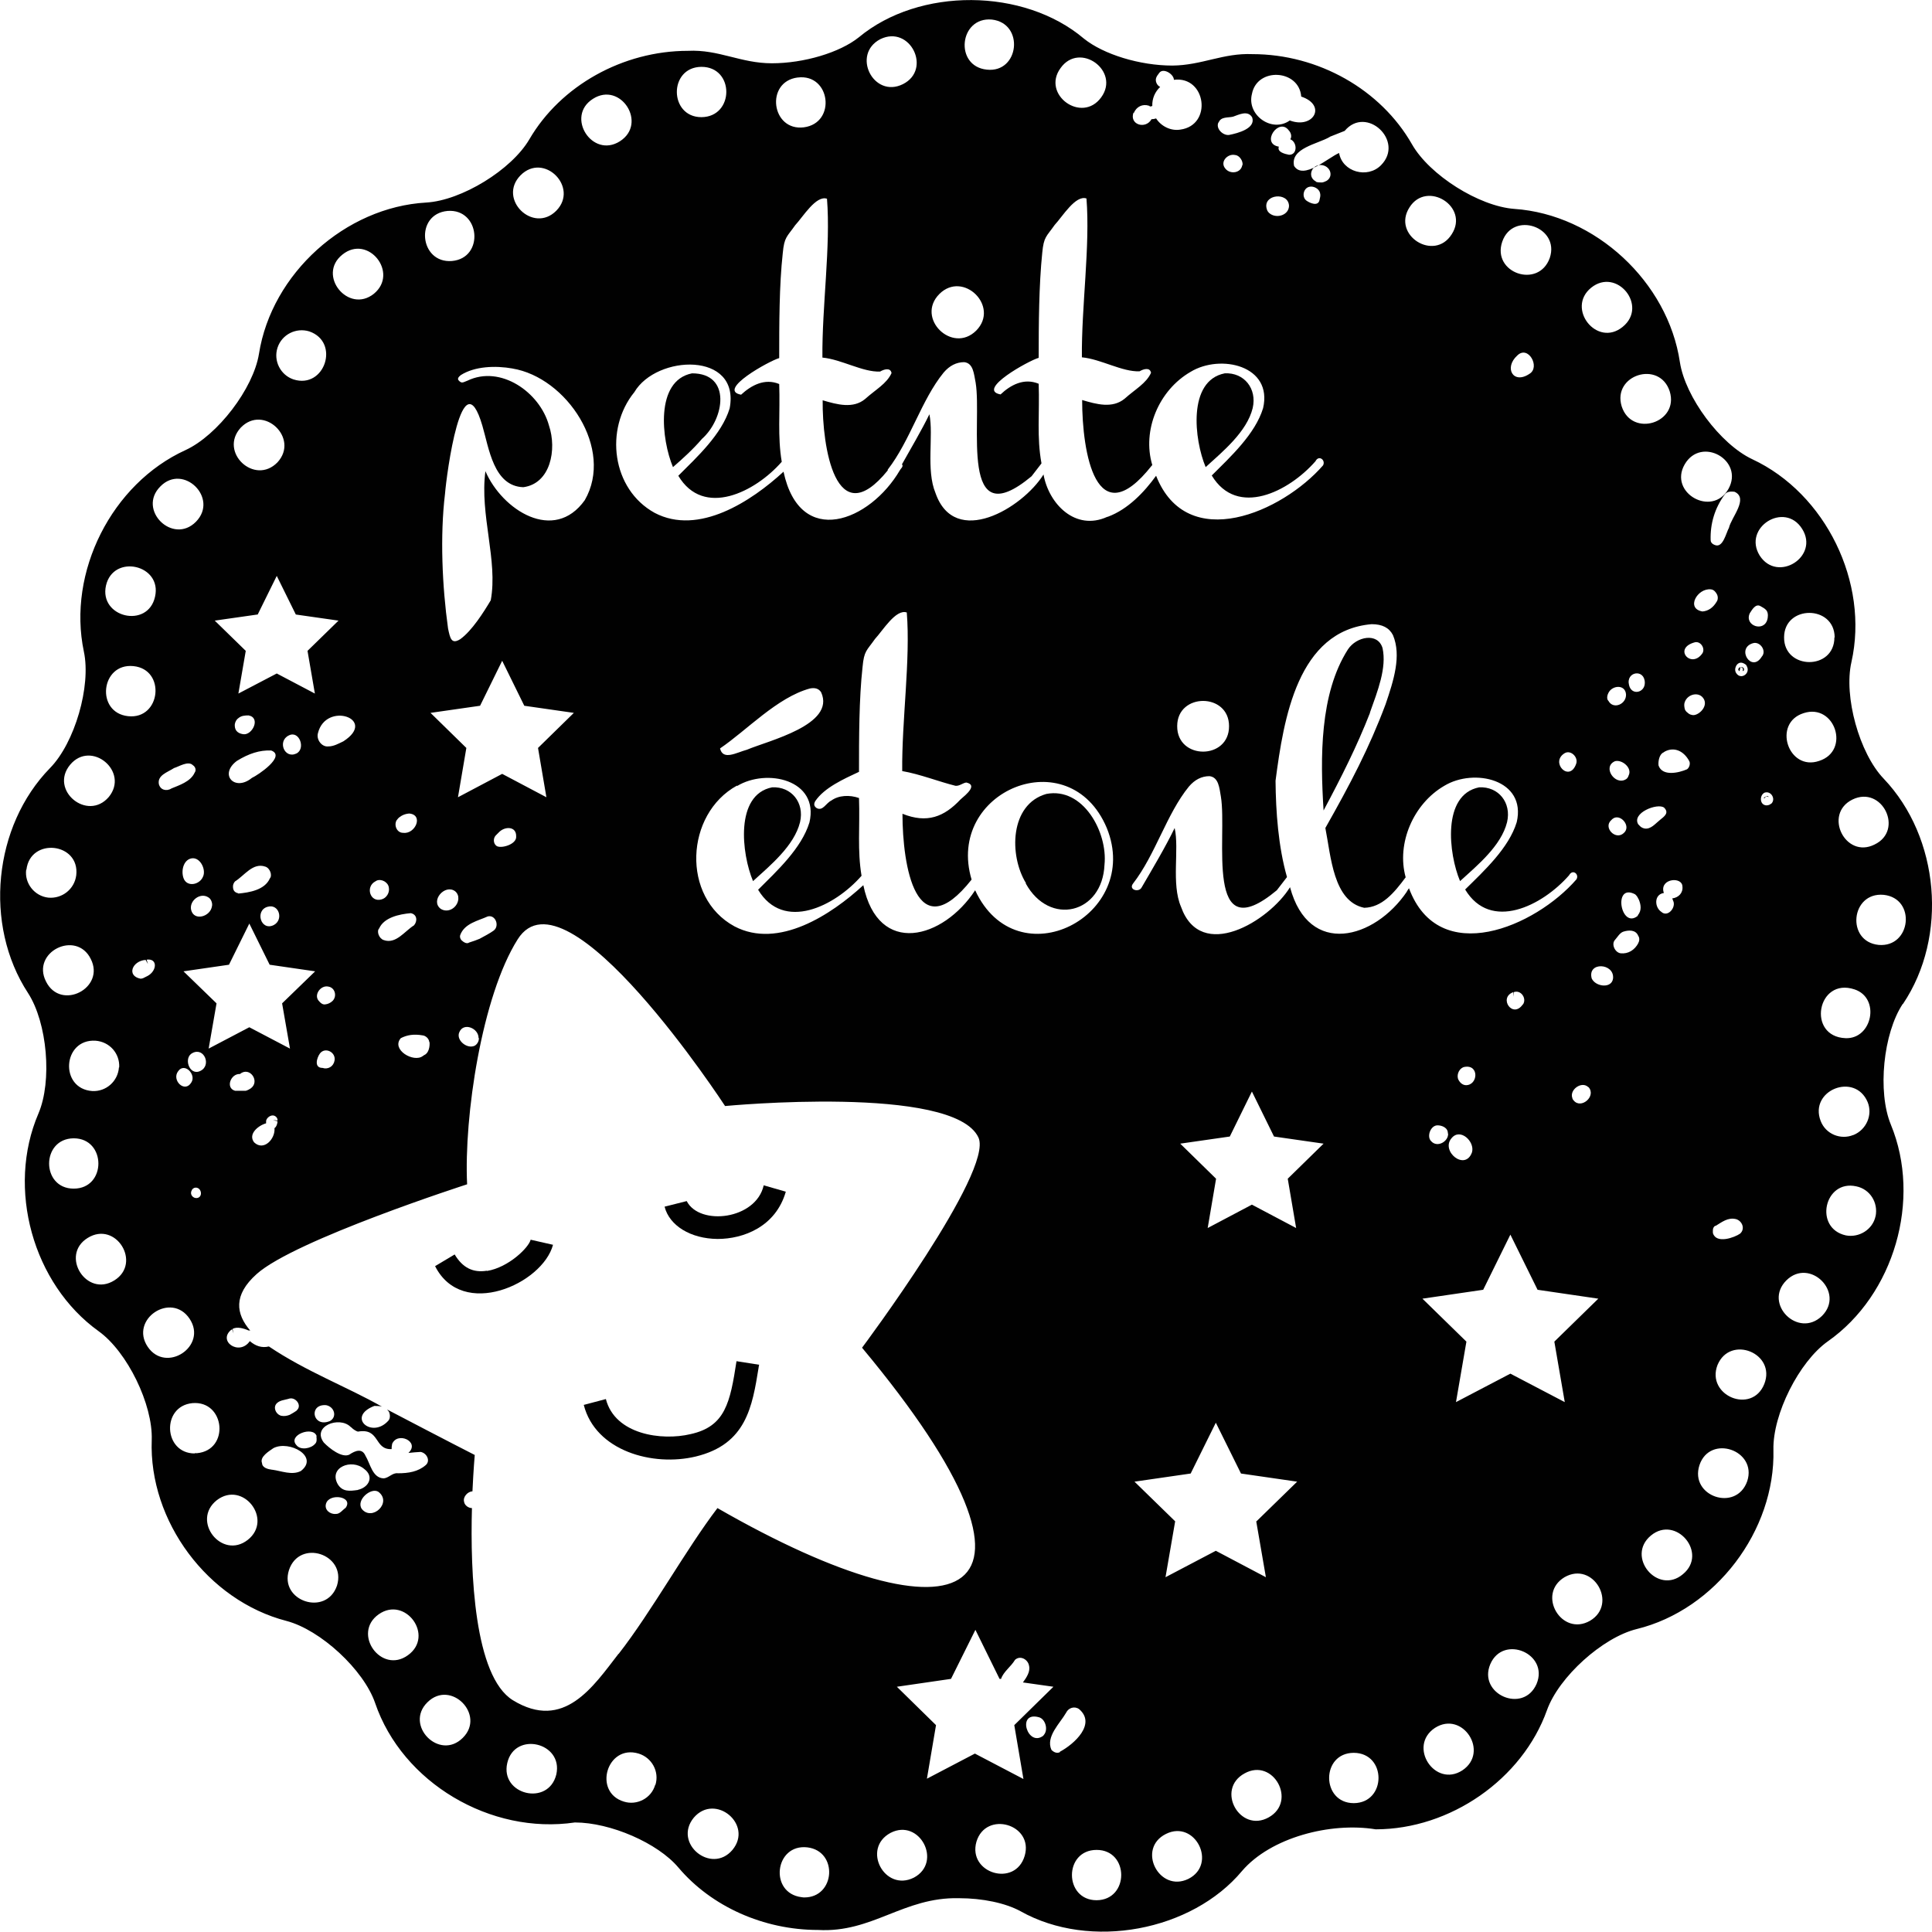 <?xml version="1.0" encoding="UTF-8"?><svg id="b" xmlns="http://www.w3.org/2000/svg" viewBox="0 0 76.02 76.01"><g id="c"><polygon points="16.19 36.21 16.19 36.21 16.19 36.21 16.19 36.21" fill="#010101"/><path d="M53.9,28.05c.31-.87.67-1.77.5-2.55-.19-.63-1.03-.45-1.36.05-1.12,1.75-1.09,4.28-.96,6.34.71-1.33,1.31-2.52,1.83-3.85" fill="#010101"/><path d="M68.46,26.36s0-.08.04-.1h0s-.03,0-.05,0c-.04.02-.06.08-.05.1.01.02.03.04.04.05l.02-.05Z" fill="#010101"/><polygon points="50.06 8.24 50.06 8.24 50.06 8.24 50.06 8.24" fill="#010101"/><path d="M27.62,17.27c.89-.79,1.17-2.58-.39-2.58-1.47.29-1.2,2.62-.75,3.69.37-.32.81-.72,1.14-1.11" fill="#010101"/><path d="M57.45,34.67c.68-.62,1.62-1.39,1.85-2.32.18-.77-.34-1.41-1.1-1.37-1.47.29-1.2,2.62-.75,3.69" fill="#010101"/><path d="M47.44,18.38c.68-.62,1.62-1.39,1.85-2.32.18-.77-.34-1.41-1.1-1.37-1.47.29-1.2,2.62-.75,3.69" fill="#010101"/><path d="M40.36,34.76c.93,1.7,3.02,1.2,3.1-.74.13-1.27-.84-3.06-2.29-2.78-1.44.41-1.47,2.42-.8,3.51" fill="#010101"/><path d="M18.45,59.09h0s0,0,0,0Z" fill="#010101"/><path d="M29.63,34.67c.68-.62,1.62-1.39,1.85-2.32.18-.77-.34-1.41-1.1-1.37-1.47.29-1.2,2.62-.75,3.69" fill="#010101"/><path d="M74.88,39.5c1.78-2.65,1.44-6.55-.76-8.86-.96-1-1.58-3.24-1.27-4.59.7-3.12-1.01-6.63-3.9-7.98-1.26-.59-2.64-2.45-2.85-3.82-.47-3.16-3.33-5.81-6.51-6.03-1.39-.1-3.34-1.33-4.03-2.54-1.23-2.16-3.69-3.55-6.28-3.55-1.15-.05-1.99.44-3.15.45-1.28,0-2.71-.44-3.48-1.06-2.36-2-6.48-2.03-8.86-.05-.75.6-2.16,1.02-3.42,1.02-1.23,0-2.09-.55-3.3-.49-2.56,0-5.01,1.37-6.24,3.48-.7,1.2-2.67,2.41-4.06,2.49-3.18.18-6.08,2.79-6.58,5.95-.22,1.37-1.63,3.21-2.89,3.79-2.9,1.32-4.66,4.8-4,7.93.29,1.36-.36,3.59-1.33,4.58-2.23,2.28-2.62,6.17-.87,8.85.76,1.17.96,3.47.41,4.75-1.26,2.94-.22,6.7,2.37,8.56,1.13.81,2.14,2.89,2.09,4.28-.12,3.2,2.21,6.32,5.3,7.12,1.34.35,3.04,1.92,3.49,3.23,1.07,3.14,4.55,5.19,7.86,4.7,1.4,0,3.26.81,4.07,1.77,1.3,1.54,3.36,2.46,5.5,2.46,2.14.12,3.36-1.3,5.54-1.25.93,0,1.83.19,2.42.51,2.75,1.55,6.75.78,8.72-1.58,1.13-1.32,3.48-1.93,5.26-1.64,2.93,0,5.77-1.97,6.74-4.69.47-1.31,2.19-2.86,3.53-3.19,3.1-.76,5.46-3.87,5.38-7.06-.03-1.39,1.01-3.46,2.14-4.26,2.61-1.83,3.7-5.58,2.48-8.53-.53-1.29-.3-3.59.47-4.75M72.89,31.46c1.17-.57,2.04,1.21.87,1.77-1.15.58-2.03-1.2-.87-1.77M72.62,40.85c-1.54-.06-1.12-2.41.35-1.92,1.03.34.7,1.96-.35,1.92M72.92,44.66c-.49.2-1.08-.03-1.28-.55h0c-.47-1.21,1.35-1.94,1.85-.74.2.5-.05,1.08-.56,1.29M71.58,29.94c-1.22.42-1.85-1.49-.61-1.88,1.23-.4,1.85,1.48.61,1.88M72.18,25.08h0c0,1.31-1.99,1.28-1.98,0h0c0-1.28,1.98-1.29,1.99,0M68.85,24.13c.09-.14.23-.39.42-.28.08.05.16.08.23.16.1.12.05.32.05.33-.11.56-.93.29-.7-.21M68.97,25.31c.28-.09.56.3.35.53-.4.65-1.02-.33-.35-.53M68.72,26.19c.19.3-.22.58-.4.3-.12-.16.02-.46.23-.41.05.01.14.06.17.1M66.99,24.06c-.67-.11-.2-.93.33-.87.12.01.19.11.23.18.06.1.05.23,0,.3-.14.24-.33.37-.56.39M66.99,25.7c-.44.65-1.19-.2-.29-.43.22-.04.4.24.29.43M67.5,48.24c.25-.15.49-.35.81-.27h0c.24.07.37.38.16.57-.21.15-.94.42-1.07-.02,0-.07-.03-.21.09-.29M68.25,19.35c.57.26-.13,1.01-.22,1.42-.11.19-.23.79-.54.68-.15-.05-.18-.14-.18-.2-.02-.64.16-1.26.56-1.8.1-.13.28-.11.38-.1M66.29,18.27c.65-1.12,2.35-.16,1.72.97-.64,1.13-2.37.15-1.72-.97M66.47,29.95c.05.1,0,.26-.09.32-.32.14-.97.29-1.12-.15-.02-.16.03-.44.19-.51,0,0,.05-.03.06-.04.36-.19.74-.03.96.38M65.85,35.48c.08.26-.24.62-.48.4-.27-.18-.29-.67.08-.74h0s.01,0,.02,0c0-.02-.02-.05-.02-.07-.1-.51.74-.58.75-.19.03.25-.15.44-.4.47.01.04.03.07.04.11M65.7,15.4c.38,1.24-1.49,1.83-1.89.59-.38-1.24,1.49-1.83,1.89-.59M63.4,32.27s.02-.02.04-.04c.3-.26.77.28.45.55-.32.3-.82-.22-.49-.51M63.29,27.26c.15-.3.66-.34.69.06.02.39-.5.61-.69.26-.09-.08-.04-.25,0-.32M63.98,30.66c-.43.27-.95-.49-.43-.71,0,0,0,0,0,0,.28-.07.69.27.53.57-.01.05-.06.12-.1.14M64.1,26.96c-.14-.54.62-.66.62-.09,0,.39-.52.51-.62.09M62.61,11.32c1.01-.81,2.25.72,1.24,1.54-1.01.83-2.24-.73-1.24-1.54M62.5,42.77c.33.36-.29.89-.58.53-.02-.02-.05-.06-.05-.09-.13-.33.37-.69.63-.43M61.56,29.64c.24-.15.55.15.46.41-.26.76-1.04-.05-.46-.41M59.11,9.51c.42-1.22,2.28-.58,1.87.64-.44,1.23-2.29.59-1.87-.64M60.18,14.71c-.64.43-1.01-.24-.48-.72.43-.43.92.46.48.72M55.46,8.16c.68-1.08,2.37-.03,1.66,1.06-.69,1.09-2.36.03-1.66-1.06M52.33,5.38c.15-.06.36-.14.58-.23.85-1.02,2.37.4,1.43,1.35-.53.54-1.52.27-1.65-.48-.44.19-1.41,1.08-1.77.51-.16-.7.92-.86,1.4-1.14ZM51.78,7.14c-.37-.18-.16-.72.26-.64,0,0,0,0,0,0,.33.07.43.46.15.62-.05.02-.12.06-.18.06-.09,0-.16,0-.24-.03M51.94,7.59c.03.11,0,.18-.02.28-.05.26-.37.13-.52.02-.19-.15-.11-.49.12-.54,0,0,0,0,0,0,.16-.04.38.07.42.24M50.72,6.09c-.15-.03-.48-.1-.4-.32-.73-.12,0-1.17.39-.64.09.09.13.25.06.35.28.11.29.62-.05.61M50.72,8.1c-.01.36-.46.5-.73.32-.08-.05-.13-.12-.15-.21-.15-.57.86-.67.88-.11M49.26,3.7c.2-1.07,1.86-.97,1.94.1,1.02.34.48,1.29-.45.94-.7.5-1.7-.21-1.49-1.04M47.95,4.82c.09-.24.38-.18.57-.23.21-.07.58-.27.75.03.15.43-.55.62-.91.69-.23.03-.53-.24-.42-.49M48.88,6.5c-.05.31-.47.37-.66.14-.24-.27.09-.61.38-.54h0c.17.01.32.24.29.4M44.61,4.45c.11-.26.35-.37.6-.29.02,0,.02.02.04.03.03,0,.06-.01.09-.02-.01-.3.11-.56.31-.75-.11-.05-.18-.18-.17-.3.02-.13.09-.18.14-.26.16-.2.57.06.57.28,1.27-.16,1.53,1.79.25,1.96-.37.06-.75-.13-.95-.44-.06.02-.12.03-.18.03-.23.41-.88.22-.71-.26M41.73,2.68c.75-1.06,2.36.11,1.6,1.15-.76,1.05-2.36-.11-1.6-1.15M39.03.77s0,0,0,0h0s0,0,0,0c1.29.15,1.08,2.11-.2,1.97-1.29-.13-1.09-2.09.2-1.97M36.96,11.57c.94-.94,2.39.49,1.45,1.44-.94.93-2.39-.49-1.45-1.44M34.64,1.54c1.17-.57,2.04,1.19.89,1.77-1.16.58-2.04-1.17-.89-1.77M31.39,3.05h0c1.29-.16,1.53,1.79.24,1.96-1.28.16-1.53-1.79-.25-1.96M27.6,2.63c1.31,0,1.3,1.97,0,1.98-1.28,0-1.3-1.97,0-1.98M23.33,3.89c1.09-.7,2.16.97,1.06,1.67-1.09.69-2.15-.98-1.06-1.67M20.48,6.9c.92-.93,2.31.47,1.41,1.39-.91.92-2.32-.46-1.41-1.39M20.16,14.5c2.14.35,4.01,3.17,2.85,5.18-1.21,1.7-3.25.39-3.91-1.14-.23,1.72.5,3.51.21,5.08-.28.47-.74,1.2-1.2,1.53-.35.22-.4-.04-.48-.42-.23-1.65-.32-3.64-.12-5.3.06-.75.67-5.41,1.47-2.68.26.88.44,2.38,1.61,2.42,1.07-.14,1.33-1.48,1.01-2.43-.36-1.31-1.91-2.39-3.21-1.76-.17.06-.22.13-.35-.02-.04-.06-.01-.12.09-.2.55-.35,1.36-.38,2.04-.26M21.5,31.37l-1.74-.92-1.74.92.33-1.94-1.41-1.38,1.95-.28.87-1.77.87,1.77,1.95.28-1.41,1.38.33,1.94ZM18.44,37.1c-.09.04-.2-.03-.24-.07-.08-.05-.12-.16-.09-.24.17-.46.71-.56,1.08-.73.31-.08.48.38.23.56-.12.09-.4.24-.55.32-.09.04-.26.1-.42.15M18.84,40.84c.02.13-.09.31-.23.33-.29.07-.68-.27-.53-.57.17-.38.75-.14.75.24M19.53,33.28c-.13-.1-.13-.32,0-.43.04-.04.08-.08.12-.12.23-.22.67-.22.66.18.03.32-.62.5-.78.37M18.03,35.41c-.05.32-.41.53-.69.35-.42-.32.17-.99.57-.69.07.06.1.12.12.2,0,.06.01.1,0,.14M17.61,8.3c1.29-.1,1.46,1.86.17,1.97-1.28.1-1.47-1.85-.17-1.97M16.9,41c.02.17-.03.44-.2.51,0,0-.04.03-.06.04-.36.28-1.26-.25-.87-.7.25-.13.52-.17.86-.11.11.01.25.12.26.26M15.62,32.26c.06-.09.12-.12.18-.16.09-.05.18-.08.3-.09.58.05.24.82-.23.76,0,0,0,0-.01,0-.25,0-.37-.31-.25-.5M16.16,35.93c.26.05.27.32.13.48-.37.23-.71.75-1.19.58-.19-.06-.29-.35-.18-.46.19-.43.79-.56,1.25-.6M15.3,34.92c.04.2-.09.42-.29.47h0c-.45.13-.64-.5-.24-.71,0,0,.04-.02.05-.03.19-.08.45.06.48.27M13.47,10.02c1.01-.82,2.24.72,1.24,1.54-1,.8-2.25-.73-1.24-1.54M13.09,39.38c-.08.08-.19.13-.29.14-.11.02-.2-.07-.24-.12-.24-.23.05-.65.36-.58.26.04.35.37.17.56M13.16,41.74c-.04.23-.26.35-.47.28-.34,0-.23-.39-.1-.57.21-.27.65-.04.57.3M12.92,29.37c-.26.03-.48-.27-.41-.52.31-1.27,2.37-.56,1,.32-.19.09-.38.2-.59.2M10.92,13.68c.17-.52.73-.8,1.25-.64,1.22.42.61,2.28-.62,1.89-.51-.17-.8-.73-.63-1.25M9.47,16.83c.9-.94,2.32.41,1.45,1.36-.9.93-2.32-.4-1.45-1.36M10.14,24.18l.75-1.52.75,1.52,1.68.24-1.22,1.19.29,1.68-1.5-.79-1.51.79.29-1.68-1.22-1.19,1.68-.24ZM11.41,41.26l-1.6-.84-1.6.84.31-1.78-1.3-1.26,1.79-.26.8-1.62.8,1.62,1.79.26-1.3,1.26.31,1.78ZM10.92,44.12c0,.08-.04.22-.12.27.04.42-.42.92-.8.56-.25-.32.15-.66.47-.75,0-.02,0-.06,0-.08,0-.1.13-.23.26-.23.1,0,.2.09.19.2l-.18-.02.18.05ZM9.86,42.83s-.15.1-.22.09c-.06,0-.11,0-.18,0-.07,0-.15,0-.21,0-.39-.11-.17-.68.19-.66.39-.32.81.3.42.57M7.01,42.15c.25-.36.72.13.52.44-.26.44-.79-.09-.52-.44M6.74,31.03c-.19.11-.43.06-.49-.18-.06-.35.34-.46.6-.63.18-.05.56-.3.74-.11.1.06.14.2.07.29-.16.36-.62.5-.93.63M7.54,46.85c.02-.07.09-.12.16-.12.24,0,.29.38.05.41-.16.02-.29-.15-.21-.29ZM7.88,42.14c-.43.21-.68-.53-.3-.71.46-.23.75.5.3.71M9.32,29.94c.47-.29.9-.43,1.35-.41.6.22-.52.97-.76,1.08-.67.55-1.31-.13-.59-.67M9.24,28.49c.02-.1.07-.19.15-.24.11-.09.25-.1.39-.1.49.09.15.79-.21.74-.26-.04-.35-.19-.33-.41M10.53,35.68c.45-.13.64.51.24.72-.51.25-.75-.58-.24-.72M9.38,35.15c-.2-.04-.22-.18-.21-.31.01-.05.03-.11.08-.16.37-.23.7-.75,1.19-.58.19.06.28.35.18.46-.2.46-.81.56-1.25.6M11.36,28.94c.42-.22.68.53.3.71-.47.22-.75-.49-.3-.71M8.34,35.66c-.06.41-.71.6-.82.14-.08-.36.36-.7.68-.49.11.06.17.24.14.35M7.99,34.49h0c-.13.33-.64.43-.77.06-.11-.32.02-.76.36-.78.32-.01.53.46.41.72M6.31,19.14c.9-.92,2.31.46,1.4,1.39-.91.92-2.32-.47-1.4-1.39M4.17,23.04c.29-1.26,2.22-.82,1.93.44-.28,1.27-2.21.82-1.93-.44M2.76,30.09c.83-.99,2.34.27,1.52,1.27-.84.98-2.35-.27-1.52-1.27M4.68,42c-.04.55-.51.96-1.05.93-1.3-.09-1.17-2.06.13-1.98.55.04.96.5.93,1.05M1.04,34.22c.15-1.28,2.11-1.07,1.96.22h0c-.07.55-.56.93-1.1.88-.54-.06-.94-.56-.87-1.1M1.81,38.62c-.59-1.16,1.19-2.04,1.76-.89.59,1.15-1.18,2.06-1.76.89M2.9,46.77c-1.29,0-1.29-1.97,0-1.98,1.29,0,1.3,1.98,0,1.98M4.5,50.38c-1.1.69-2.15-.99-1.05-1.67,1.11-.69,2.14.99,1.05,1.67M5.04,28.18c-1.29-.14-1.08-2.1.21-1.97,1.29.13,1.08,2.11-.21,1.97M5.53,38.51c-.56-.11-.33-.7.2-.74l.09.16-.05-.17c.44-.06.41.44.04.64-.05.03-.13.06-.18.09-.03.01-.07.02-.1.02M5.81,52.99c-.72-1.08.93-2.18,1.65-1.1.72,1.08-.93,2.17-1.65,1.1M7.66,57.19c-1.23,0-1.32-1.86-.09-1.98,1.29-.11,1.48,1.85.18,1.97-.03,0-.05,0-.09,0M9.75,60.59c-1.02.8-2.24-.75-1.22-1.56,1.03-.79,2.23.76,1.22,1.56M10.7,57.83c-.15-.02-.38-.07-.39-.26-.1-.25.28-.47.45-.59.62-.32,1.81.33,1.08.9-.35.18-.76,0-1.13-.05M15.42,56.84c.19-.54,1.13-.12.65.33.16-.02.32-.03.48-.04.24.04.4.35.2.52-.3.26-.68.32-1.09.32-.22-.03-.36.19-.57.2-.44-.02-.52-.58-.71-.89-.13-.3-.39-.21-.64-.04-.29.13-.77-.24-1-.48-.48-.64.61-1.05,1.05-.62,0,0,.03.03.04.03.06.07.21.16.26.16.87-.15.62.72,1.32.69,0-.06,0-.12.02-.18M12.99,55.91s-.04.02-.08.03c-.62.19-.76-.7-.08-.65.33.06.44.46.16.62M12.45,56.52c.01.1.03.22-.06.3-.16.18-.56.25-.72.05-.38-.4.66-.78.79-.36M11.68,55.5c-.09.06-.18.12-.28.17-.1.04-.21.06-.32.04-.18-.03-.33-.26-.23-.44.11-.18.36-.18.54-.24.25-.06.51.28.28.47M13.26,62.39c-.42,1.23-2.28.61-1.89-.61.41-1.24,2.27-.63,1.89.61M13.6,59.33c-.12.08-.23.25-.39.24-.22.02-.46-.16-.38-.41,0,0,0,0,0,0,.13-.42,1.09-.28.77.17M14.06,58.63c-.29.04-.58.08-.77-.23-.37-.66.55-1.02,1.04-.6.38.28.21.69-.2.81-.02,0-.04.01-.06.02M14.24,59.38c-.25-.35.36-.87.65-.68.55.42-.24,1.17-.65.68M16.05,65.13c-1.05.76-2.21-.86-1.15-1.61,1.05-.74,2.21.85,1.15,1.61M18.21,68.38c-.92.92-2.31-.5-1.39-1.4.92-.91,2.3.5,1.39,1.4M21.89,69.82c-.31,1.27-2.22.8-1.93-.45.29-1.26,2.21-.81,1.93.45M25.78,70.23c-.15.53-.72.82-1.23.66-1.23-.37-.67-2.27.58-1.89.52.16.82.71.66,1.23M24.34,65.07c-1,1.29-2.15,3.06-4.16,1.83-1.52-.94-1.68-5.02-1.61-7.56-.14,0-.29-.11-.31-.25-.05-.19.14-.4.33-.41.04-.86.09-1.43.09-1.43,0,0-1.16-.59-3.45-1.79.03.03.06.07.08.1.04.1.05.24-.02.33-.65.75-1.68-.14-.56-.57.1,0,.2,0,.3.03-1.39-.79-2.98-1.38-4.45-2.37-.28.07-.53-.02-.75-.21-.42.61-1.31-.02-.7-.47,0,0,0,0,0,0l.06.17-.04-.18c.18-.1.44-.02.63.06,0,0,0,0,.02,0,.02,0,.04,0,.05.01-.57-.66-.68-1.4.25-2.23,1.49-1.34,8.28-3.53,8.28-3.53-.13-2.66.58-7.41,1.99-9.64,1.91-3.03,8.16,6.56,8.16,6.56,0,0,9-.86,9.97,1.24.61,1.33-4.58,8.27-4.58,8.27,8.44,10.13,3.93,11.84-5.69,6.31-1.25,1.64-2.58,4.06-3.89,5.74M29,30.93c1.17-.71,3.24-.25,2.85,1.43-.31,1.02-1.29,1.92-2.02,2.65,1,1.66,3.02.65,4.07-.55-.17-1.01-.06-1.92-.1-3.06-.37-.13-.8-.11-1.09.1-.21.1-.33.42-.57.3-.11-.07-.13-.16-.06-.28.36-.53,1.12-.87,1.72-1.15,0-1.33,0-2.87.14-4.13.06-.64.16-.63.49-1.1.3-.32.82-1.19,1.25-1.04.15,1.86-.2,4.25-.18,6.24.7.12,1.45.42,2.1.58.16.01.28-.11.42-.13.46.1,0,.47-.23.67-.64.68-1.31.95-2.28.56,0,2.04.53,5.36,2.72,2.59-1.04-3.49,3.85-5.52,5.32-2.03,1.4,3.45-3.53,6.01-5.18,2.45-1.26,1.92-3.81,2.63-4.4-.2-1.26,1.16-3.34,2.53-5.07,1.62-2.1-1.14-1.94-4.42.1-5.54M28.33,29.45c1.05-.71,2.25-2.01,3.54-2.36.21-.04.35.01.44.15.58,1.28-2.07,1.9-2.92,2.26-.41.11-.95.44-1.06-.06M28.82,72.79c-.83.98-2.35-.26-1.52-1.27.84-.98,2.35.27,1.52,1.27M31.65,74.66s-.07,0-.11-.01c-1.29-.16-1.06-2.11.23-1.96,1.22.15,1.1,1.98-.13,1.97M35.96,73.88c-1.15.58-2.07-1.14-.92-1.76,1.14-.59,2.06,1.15.92,1.76M36.47,70l.36-2.12-1.54-1.51,2.13-.31.96-1.93.95,1.93h.06c.09-.28.39-.48.55-.75.21-.19.51-.01.55.23.06.23-.1.47-.24.66l1.2.17-1.54,1.51.36,2.12-1.91-1-1.91,1ZM40.32,73.02c-.37,1.26-2.25.69-1.9-.55.37-1.24,2.26-.69,1.9.55M41.06,68.29c-.62.49-1.08-.97-.18-.72,0,0,0,0,0,0,.26.07.38.51.18.71M41.71,68.94c-.12.07-.26,0-.34-.09-.23-.52.34-1.04.58-1.46.09-.19.33-.27.51-.14h0c.68.58-.18,1.37-.76,1.68ZM43.15,74.77c-1.29,0-1.3-1.98,0-1.98,1.29,0,1.29,1.97,0,1.98M43.56,20.34c-1.24.56-2.29-.5-2.5-1.67-.83,1.33-3.49,2.91-4.25.73-.38-.91-.07-2.26-.24-3.1-.3.62-.75,1.38-1.08,1.97,0,.01.02.02.02.03.02.08-.07.14-.1.2-1.18,2.02-3.93,3.1-4.58.06-1.26,1.16-3.34,2.53-5.07,1.62-1.69-.93-1.98-3.3-.8-4.75.87-1.48,4.18-1.61,3.75.64-.31,1.02-1.29,1.92-2.02,2.65.99,1.66,3.02.65,4.07-.55-.17-1.01-.06-1.91-.1-3.06-.58-.24-1.11.06-1.5.42-.98-.18,1.13-1.34,1.5-1.44,0-1.33,0-2.87.14-4.13.06-.64.16-.63.49-1.1.3-.32.82-1.19,1.25-1.04.15,1.87-.2,4.25-.18,6.25.75.07,1.59.58,2.27.55.15-.09.41-.17.45.06-.19.42-.63.65-1.04,1.02-.47.39-1.1.22-1.67.05-.02,1.8.5,5.3,2.56,2.76,0-.01,0-.02,0-.03.89-1.15,1.32-2.74,2.2-3.82.23-.27.5-.41.81-.41.36.04.38.46.45.81.26,1.58-.67,6.07,2.2,3.68l.37-.48s.02-.02.02-.03c-.19-1.03-.07-1.96-.11-3.13-.58-.24-1.11.05-1.5.42-.98-.18,1.13-1.34,1.5-1.44,0-1.33.01-2.87.14-4.13.06-.64.16-.63.49-1.1.3-.32.82-1.19,1.25-1.04.15,1.87-.2,4.25-.18,6.25.75.07,1.59.58,2.27.55.15-.09.41-.17.45.06-.19.42-.63.65-1.04,1.02-.48.39-1.1.22-1.67.05,0,2.06.54,5.37,2.74,2.58l.02-.02c-.41-1.37.26-2.95,1.51-3.67,1.17-.71,3.24-.25,2.85,1.43-.31,1.02-1.29,1.92-2.02,2.65,1,1.66,3.03.64,4.08-.56.13-.26.41-.05.3.16-1.6,1.84-5.35,3.5-6.57.41-.47.65-1.11,1.32-1.89,1.61M48.36,28.57c.01,1.34-2.05,1.34-2.04,0,0-1.32,2.04-1.32,2.04,0M46.76,73.93c-1.15.56-2.05-1.19-.88-1.77,1.15-.57,2.03,1.19.88,1.77M49.92,71.51c-1.13.63-2.1-1.1-.95-1.73,1.13-.63,2.08,1.1.95,1.73M49.43,59.86l.38,2.2-1.97-1.04-1.98,1.04.38-2.2-1.6-1.56,2.21-.32.99-2,.99,2,2.21.32-1.6,1.56ZM50.67,46.38l.33,1.94-1.74-.92-1.74.92.33-1.94-1.41-1.38,1.95-.28.87-1.77.87,1.77,1.95.28-1.41,1.38ZM53.27,70.95c-1.29,0-1.3-1.98,0-1.98,1.3.01,1.29,1.97,0,1.98M55.36,35.08c-1.27,1.88-3.86,2.59-4.6-.17-.83,1.34-3.51,2.97-4.29.77-.39-.91-.06-2.26-.25-3.1-.35.73-.91,1.67-1.3,2.34-.11.21-.52.09-.34-.15.89-1.15,1.32-2.74,2.2-3.82.23-.27.5-.41.81-.41.36.04.39.46.45.81.26,1.58-.67,6.07,2.2,3.68l.37-.48s.02-.02.03-.04c-.34-1.19-.44-2.57-.45-3.79.32-2.45.87-5.91,3.78-6.16.42,0,.69.14.84.43.34.81.03,1.78-.29,2.72-.64,1.71-1.39,3.14-2.37,4.87.22,1.11.31,2.89,1.53,3.14.7-.02,1.17-.58,1.63-1.2-.37-1.34.31-2.9,1.52-3.6,1.17-.71,3.24-.25,2.85,1.43-.31,1.02-1.29,1.92-2.03,2.65,1,1.66,3.03.65,4.09-.56.14-.26.41-.04.29.16-1.61,1.86-5.41,3.51-6.59.35-.03.04-.05.07-.08.12M59.92,39.52c-.4.58-.97-.26-.38-.48l.02.18v-.18c.29-.11.53.26.36.49M57.69,42.7c-.16,0-.27-.13-.32-.25-.06-.2.07-.44.26-.47,0,0,0,0,0,0,.58-.1.53.72.05.72M57.92,45.34c-.27.76-1.25-.05-.8-.56.34-.41.92.14.8.56M56.98,44.6c.02.31-.42.57-.66.31-.2-.18-.03-.64.25-.63.16,0,.41.09.4.32M57.54,69.66h0c-1.08.7-2.16-.95-1.08-1.67,1.09-.7,2.16.95,1.08,1.67M60.46,66.26c-.52,1.19-2.32.4-1.82-.78.51-1.18,2.32-.41,1.82.78M59.43,54.05l-2.14,1.12.41-2.38-1.73-1.69,2.39-.35,1.07-2.17,1.07,2.17,2.39.35-1.73,1.69.41,2.38-2.14-1.12ZM62.57,63.77c-1.12.65-2.12-1.04-1.01-1.71,1.13-.65,2.11,1.05,1.01,1.71M63.47,38.5c-.05.41-.69.33-.84,0-.18-.67.9-.61.84,0M64.47,37.1c-.15.29-.41.44-.7.41-.23-.03-.37-.36-.23-.52.1-.11.19-.28.33-.33.22-.07.49-.08.59.16.07.1.04.23,0,.29M64.45,36.03c-.68.57-1-1.31-.11-.84,0,0,0,0,0,0,.08.07.11.14.15.22.07.18.12.41-.05.61M64.47,32.45c-.3-.46.76-.87,1.01-.67.21.21,0,.35-.16.48-.18.14-.36.38-.61.34-.1-.02-.17-.07-.23-.15M66.22,61.94c-.99.84-2.26-.69-1.26-1.52.99-.82,2.26.7,1.26,1.52M66.57,28.13c-.08-.01-.14-.06-.17-.09-.05-.03-.1-.1-.11-.15-.02-.1-.03-.18,0-.26h0c.11-.33.59-.44.76-.11.16.32-.27.68-.48.61M68.75,58.28c-.43,1.23-2.28.6-1.88-.63.41-1.23,2.28-.59,1.88.63M69.42,54.46h0c-.49,1.21-2.3.45-1.84-.75.5-1.2,2.32-.46,1.84.75M69.69,31.62c-.05.05-.12.07-.19.07-.27-.02-.27-.4-.07-.5.26-.09.46.26.26.44M69.24,21.86c-.68-1.1.98-2.15,1.67-1.05.69,1.09-.97,2.14-1.67,1.05M71.69,51.78c-.93.9-2.32-.48-1.4-1.4.92-.91,2.32.48,1.4,1.4M73.8,47.85c-.11.53-.65.86-1.17.76-1.27-.28-.85-2.21.41-1.93.54.11.87.64.76,1.18M73.92,37.18c-1.29-.13-1.1-2.09.2-1.97,1.29.14,1.08,2.08-.2,1.97Z" fill="#010101"/><path d="M69.51,31.32s-.11.06-.11.09h.03s.06-.08.06-.08h0s.11.03.11.03h0s-.03-.04-.08-.04h0Z" fill="#010101"/><path d="M68.5,26.26c.07,0,.1.07.07.12l.02.03c.08-.07.01-.18-.09-.16h0" fill="#010101"/><path d="M29.85,53.8l.02-.1-.89-.14c-.25,1.63-.44,2.57-1.81,2.87-1.13.27-2.97.02-3.33-1.38l-.87.23c.46,1.81,2.71,2.44,4.41,2.03,1.98-.48,2.22-1.95,2.47-3.5" fill="#010101"/><path d="M19.16,50c-.55.09-.96-.12-1.27-.64l-.77.46c1.07,2.12,4.23.7,4.64-.84l-.88-.2c-.07.3-.86,1.09-1.72,1.23" fill="#010101"/><path d="M28.24,48.75c1,0,2.28-.47,2.68-1.86l-.87-.25c-.3,1.35-2.52,1.61-3.03.62l-.87.22c.19.75,1.03,1.26,2.08,1.27" fill="#010101"/></g></svg>